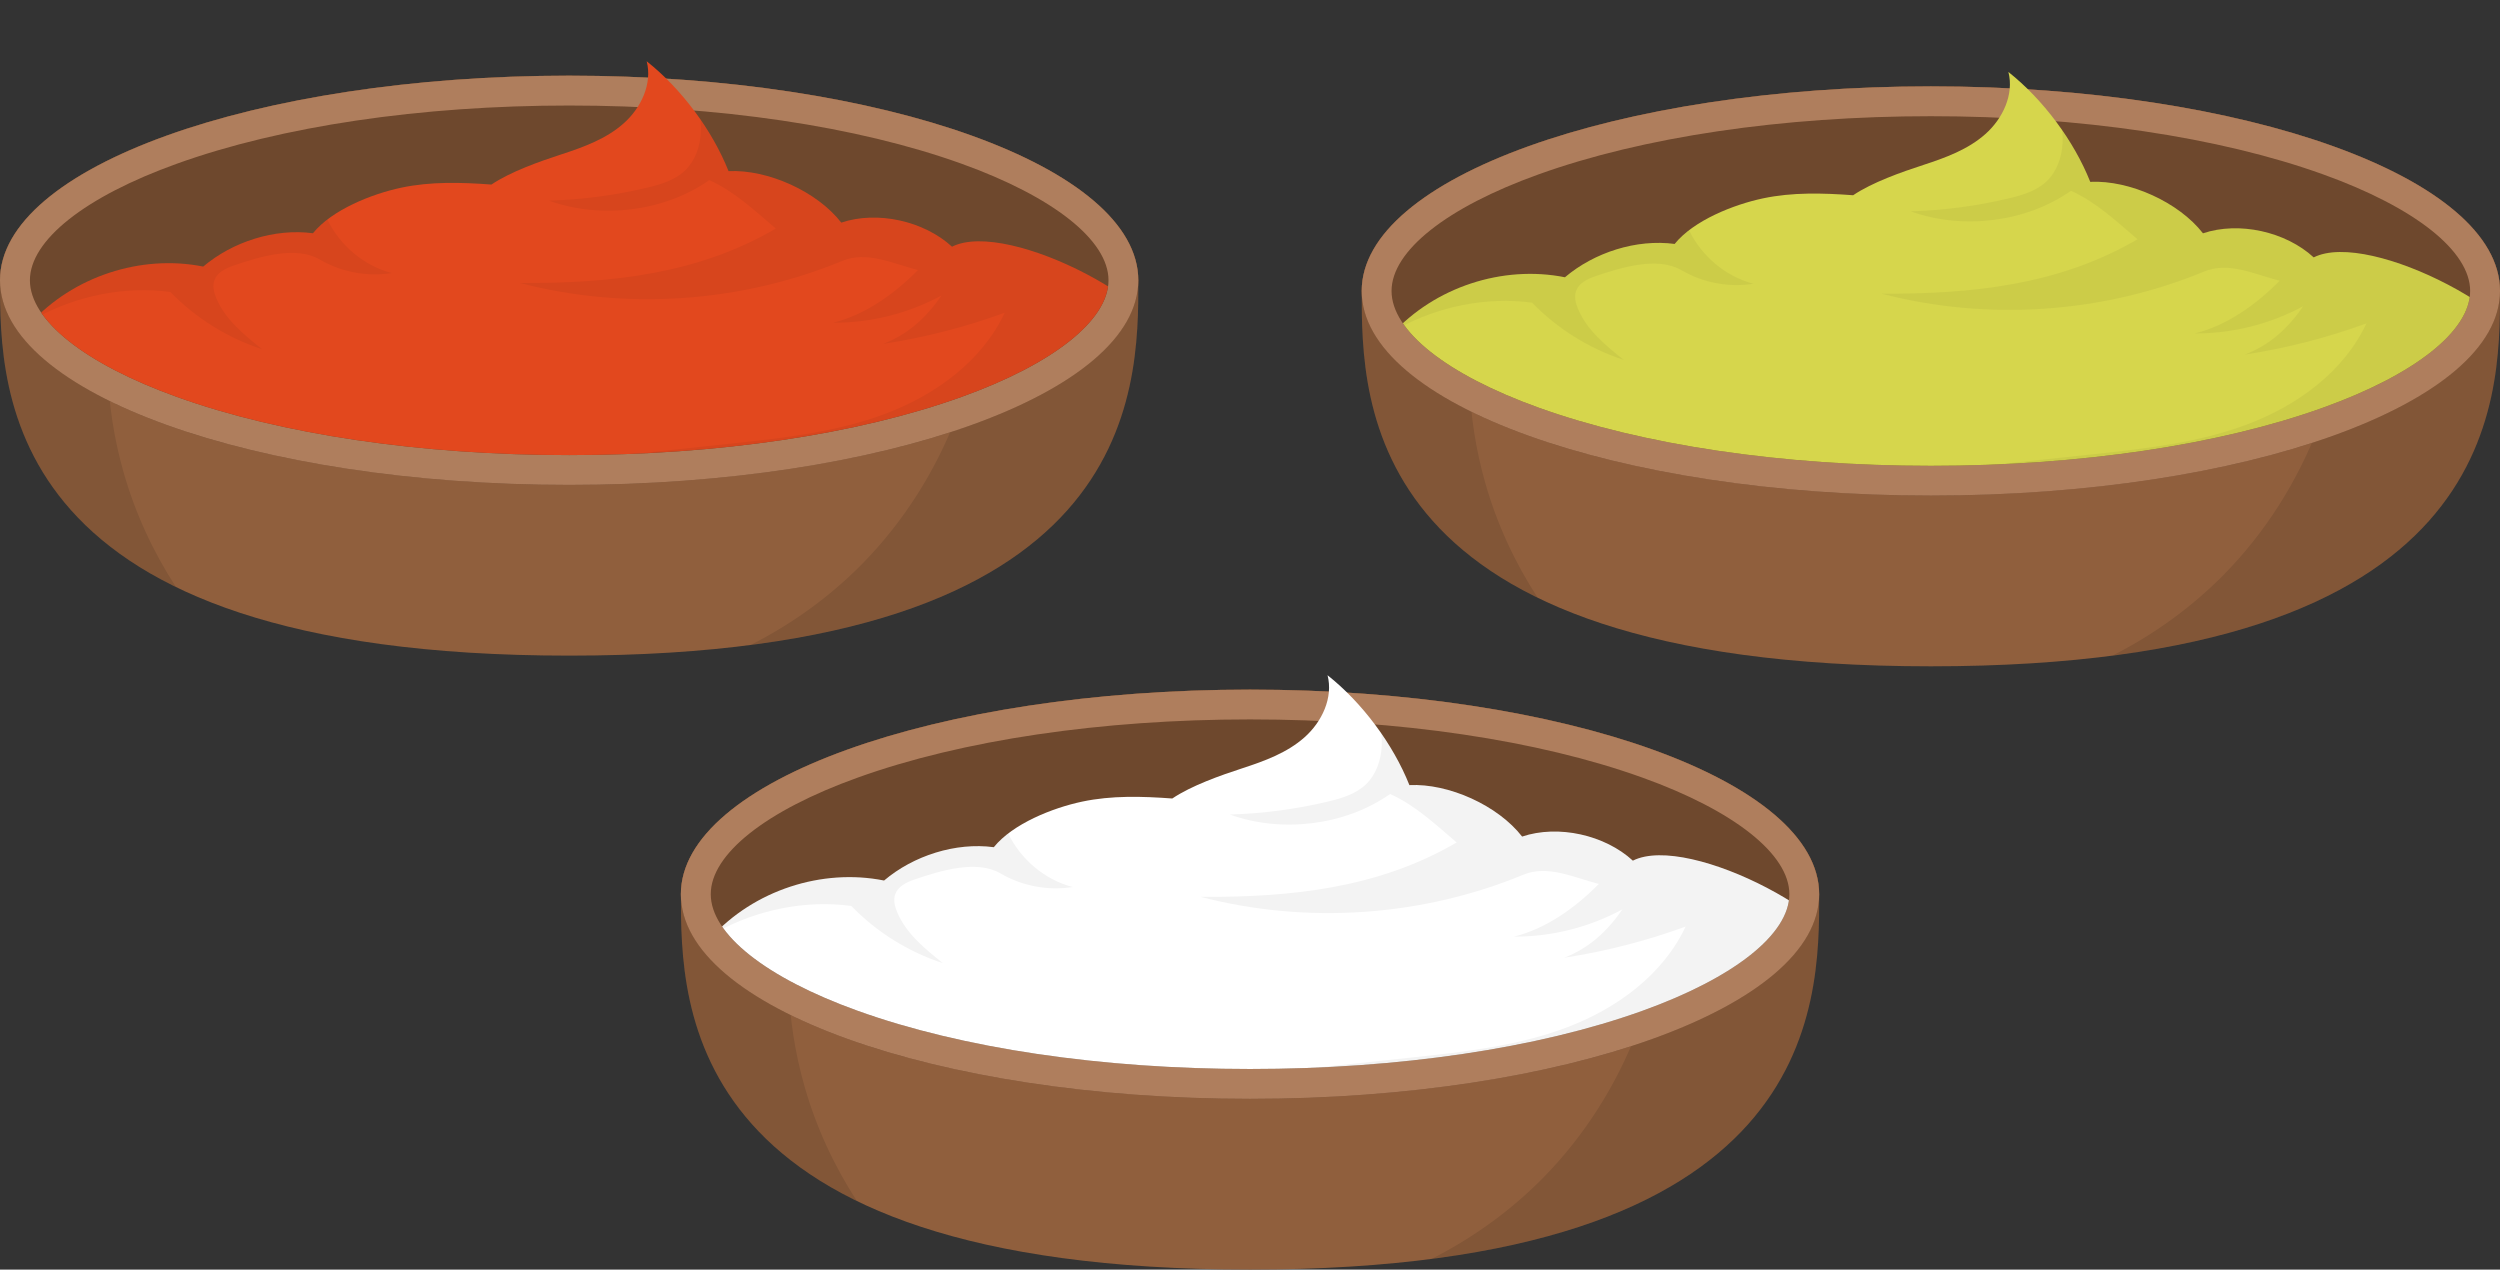 <svg viewBox="0 0 416.28 211.4" xmlns:xlink="http://www.w3.org/1999/xlink" xmlns="http://www.w3.org/2000/svg" id="Layer_2">
  <rect x="0" y="0" width="416.28" height="211.4" fill="#333333" stroke="none"/>
  <defs>
    <style>
      .cls-1 {
        fill: none;
      }

      .cls-2 {
        fill: #e2481e;
      }

      .cls-3 {
        clip-path: url(#clippath-1);
      }

      .cls-4 {
        clip-path: url(#clippath-2);
      }

      .cls-5 {
        fill: #6e482d;
      }

      .cls-6 {
        fill: #fff;
      }

      .cls-7 {
        fill: #af7e5d;
      }

      .cls-8 {
        opacity: .1;
      }

      .cls-9 {
        opacity: .05;
      }

      .cls-10 {
        fill: #d6d64c;
      }

      .cls-11 {
        fill: #905f3d;
      }

      .cls-12 {
        clip-path: url(#clippath);
      }
    </style>
    <clipPath id="clippath">
      <path d="M273.48,129.48c-17.37-6.25-40.58-27.26-65.33-27.26s-47.96,21.01-65.33,27.26c-15.32,5.51-24.47,12.77-24.47,19.41s9.15,13.91,24.47,19.42c17.37,6.25,40.58,9.69,65.33,9.69s47.96-3.44,65.33-9.69c15.32-5.51,24.47-12.77,24.47-19.42s-9.15-13.91-24.47-19.41Z" class="cls-1"></path>
    </clipPath>
    <clipPath id="clippath-1">
      <path d="M386.84,29.04c-17.37-6.25-40.58-27.26-65.33-27.26s-47.96,21.01-65.33,27.26c-15.32,5.51-24.47,12.77-24.47,19.41s9.15,13.91,24.47,19.42c17.37,6.25,40.58,9.69,65.33,9.69s47.96-3.44,65.33-9.69c15.32-5.51,24.47-12.77,24.47-19.42s-9.15-13.91-24.47-19.41Z" class="cls-1"></path>
    </clipPath>
    <clipPath id="clippath-2">
      <path d="M160.11,27.26C142.73,21.01,119.53,0,94.77,0S46.82,21.01,29.44,27.26c-15.32,5.51-24.47,12.77-24.47,19.41s9.15,13.91,24.47,19.42c17.37,6.25,40.58,9.69,65.33,9.69s47.96-3.44,65.33-9.69c15.32-5.51,24.47-12.77,24.47-19.42s-9.15-13.91-24.47-19.41Z" class="cls-1"></path>
    </clipPath>
  </defs>
  <g id="OBJECTS">
    <g>
      <g>
        <path d="M302.92,148.9c0,18.82,0,62.5-94.77,62.5s-94.77-43.68-94.77-62.5,42.43-34.07,94.77-34.07,94.77,15.25,94.77,34.07Z" class="cls-11"></path>
        <path d="M238.36,209.62c64.55-8.37,64.56-44.16,64.56-60.72,0-18.82-42.43-34.07-94.77-34.07s-94.77,15.25-94.77,34.07c0,12.72,0,36.81,29.3,51.08-3.83-5.9-6.81-12.36-8.73-19.13-3.15-11.05-3.52-22.87-1.18-34.11,5.18,3.53,12.39,4.52,18.92,4.75,15.16.52,30.31-.77,45.42-2.06,25.63-2.19,51.26-4.38,76.9-6.56,1.14-.1,2.31-.21,3.47-.35.86,19.65-6.72,39.57-20.53,53.6-5.4,5.48-11.71,10.03-18.57,13.5Z" class="cls-8"></path>
        <ellipse ry="34.07" rx="94.77" cy="148.9" cx="208.14" class="cls-5"></ellipse>
        <path d="M208.14,114.83c-52.34,0-94.77,15.25-94.77,34.07s42.43,34.07,94.77,34.07,94.77-15.25,94.77-34.07-42.43-34.07-94.77-34.07ZM273.48,168.31c-17.37,6.25-40.58,9.69-65.33,9.69s-47.96-3.44-65.33-9.69c-15.32-5.51-24.47-12.77-24.47-19.42s9.15-13.91,24.47-19.41c17.37-6.25,40.58-9.69,65.33-9.69s47.96,3.44,65.33,9.69c15.32,5.51,24.47,12.77,24.47,19.41s-9.15,13.91-24.47,19.42Z" class="cls-7"></path>
        <g class="cls-12">
          <path d="M118.39,156.13c7.1-7.85,18.45-11.59,28.82-9.51,4.88-4.14,11.92-6.4,18.27-5.55,3.16-3.91,9.8-6.55,14.71-7.59s10-.89,15.01-.52c3.21-2.16,8.03-3.85,11.71-5.05,3.68-1.2,7.42-2.57,10.31-5.14,2.9-2.57,4.8-6.6,3.83-10.34,5.77,4.57,10.91,11.46,13.63,18.3,6.55-.32,14.75,3.39,18.77,8.57,6.01-2.02,13.78-.28,18.44,4.01,9.42-4.75,37.78,10.48,36.88,18.92,5.02,7.1-1.77-3.1-6.33,4.3-4.57,7.4-12.36,12.34-20.57,15.22-8.21,2.88-16.92,3.94-25.53,5.19-18.32,2.67-36.5,6.33-54.3,11.4-11.37,3.24-22.69,7.07-34.46,8.04-11.78.97-24.36-1.28-33.36-8.94-11.52-9.81-13.7-26.33-15.83-41.31Z" class="cls-6"></path>
          <path d="M308.77,162.22c.9-8.44-27.46-23.67-36.88-18.92-4.66-4.3-12.43-6.04-18.44-4.01-4.03-5.18-12.22-8.89-18.77-8.57-1.16-2.91-2.78-5.83-4.67-8.58.07.73.1,1.46.06,2.2-.14,2.31-.95,4.65-2.62,6.26-1.7,1.63-4.07,2.34-6.36,2.88-5.34,1.27-10.82,1.99-16.31,2.15,8.61,3.11,19.2,1.85,26.69-3.42,4.12,1.83,7.65,5.14,11.08,8.07-13.01,7.61-27.54,9.15-42.62,9.06,17.67,4.6,36.83,3.29,53.7-3.68,4.1-1.69,8.29.42,12.59,1.53-3.88,3.94-8.76,7.45-14.13,8.77,6.27.03,12.55-1.55,18.06-4.54-2.52,3.66-5.57,6.48-9.72,8.06,6.9-1.05,13.69-2.8,20.24-5.19-3.75,8.01-11.45,13.63-19.73,16.77-8.27,3.14-17.19,4.1-25.99,5.04-18.16,1.93-36.31,3.86-54.47,5.79,13.65,6.72,31.21,9.03,46.42,9.58,1.03.04,2.07.04,3.1.06,8.74-1.79,17.53-3.32,26.36-4.61,8.61-1.25,17.32-2.31,25.53-5.19,8.21-2.88,16.01-7.82,20.57-15.22,4.57-7.4,11.35,2.8,6.33-4.3Z" class="cls-9"></path>
          <path d="M152.24,146.46c4.34-1.49,10.41-3.34,14.37-1.02,3.58,2.1,7.9,2.91,12,2.26-4.65-1.21-8.64-4.6-10.73-8.91-.92.7-1.74,1.46-2.4,2.28-6.34-.85-13.39,1.41-18.27,5.55-9.96-2-20.81,1.39-27.95,8.61,6.79-3.75,14.86-5.41,22.49-4.38,4.21,4.35,9.5,7.65,15.26,9.53-3.01-2.4-6.13-4.94-7.62-8.49-.4-.95-.67-2.03-.32-3,.47-1.3,1.86-1.98,3.17-2.43Z" class="cls-9"></path>
        </g>
      </g>
      <g>
        <g>
          <path d="M416.28,48.45c0,18.82,0,62.5-94.77,62.5s-94.77-43.68-94.77-62.5,42.43-34.07,94.77-34.07,94.77,15.25,94.77,34.07Z" class="cls-11"></path>
          <path d="M351.72,109.17c64.55-8.37,64.56-44.16,64.56-60.72,0-18.82-42.43-34.07-94.77-34.07s-94.77,15.25-94.77,34.07c0,12.72,0,36.81,29.3,51.08-3.83-5.9-6.81-12.36-8.73-19.13-3.15-11.05-3.52-22.87-1.18-34.11,5.18,3.53,12.39,4.52,18.92,4.75,15.16.52,30.31-.77,45.42-2.06,25.63-2.19,51.26-4.38,76.9-6.56,1.14-.1,2.31-.21,3.47-.35.86,19.65-6.72,39.57-20.53,53.6-5.4,5.48-11.71,10.03-18.57,13.5Z" class="cls-8"></path>
          <ellipse ry="34.07" rx="94.77" cy="48.45" cx="321.51" class="cls-5"></ellipse>
          <path d="M321.51,14.38c-52.34,0-94.77,15.25-94.77,34.07s42.43,34.07,94.77,34.07,94.77-15.25,94.77-34.07-42.43-34.07-94.77-34.07ZM386.84,67.87c-17.37,6.25-40.58,9.69-65.33,9.69s-47.96-3.44-65.33-9.69c-15.32-5.51-24.47-12.77-24.47-19.42s9.15-13.91,24.47-19.41c17.37-6.25,40.58-9.69,65.33-9.69s47.96,3.44,65.33,9.69c15.32,5.51,24.47,12.77,24.47,19.41s-9.15,13.91-24.47,19.42Z" class="cls-7"></path>
          <g class="cls-3">
            <path d="M231.76,55.68c7.1-7.85,18.45-11.59,28.82-9.51,4.88-4.14,11.92-6.4,18.27-5.55,3.16-3.91,9.8-6.55,14.71-7.59s10-.89,15.01-.52c3.21-2.16,8.03-3.85,11.71-5.05,3.68-1.2,7.42-2.57,10.31-5.14,2.9-2.57,4.8-6.6,3.83-10.34,5.77,4.57,10.91,11.46,13.63,18.3,6.55-.32,14.75,3.39,18.77,8.57,6.01-2.02,13.78-.28,18.44,4.01,9.42-4.75,37.78,10.48,36.88,18.92,5.02,7.1-1.77-3.1-6.33,4.3-4.57,7.4-12.36,12.34-20.57,15.22-8.21,2.88-16.92,3.94-25.53,5.19-18.32,2.67-36.5,6.33-54.3,11.4-11.37,3.24-22.69,7.07-34.46,8.04-11.78.97-24.36-1.28-33.36-8.94-11.52-9.81-13.7-26.33-15.83-41.31Z" class="cls-10"></path>
            <path d="M422.14,61.78c.9-8.44-27.46-23.67-36.88-18.92-4.66-4.3-12.43-6.04-18.44-4.01-4.03-5.18-12.22-8.89-18.77-8.57-1.16-2.91-2.78-5.83-4.67-8.58.07.73.1,1.46.06,2.2-.14,2.31-.95,4.65-2.62,6.26-1.7,1.63-4.07,2.34-6.36,2.88-5.34,1.27-10.82,1.99-16.31,2.15,8.61,3.11,19.2,1.85,26.69-3.42,4.12,1.83,7.65,5.14,11.08,8.07-13.01,7.61-27.54,9.15-42.62,9.06,17.67,4.6,36.83,3.29,53.7-3.68,4.1-1.69,8.29.42,12.59,1.53-3.88,3.94-8.76,7.45-14.13,8.77,6.27.03,12.55-1.55,18.06-4.54-2.52,3.66-5.57,6.48-9.72,8.06,6.9-1.05,13.69-2.8,20.24-5.19-3.75,8.01-11.45,13.63-19.73,16.77-8.27,3.14-17.19,4.1-25.99,5.04-18.16,1.93-36.31,3.86-54.47,5.79,13.65,6.72,31.21,9.03,46.42,9.58,1.03.04,2.07.04,3.1.06,8.74-1.79,17.53-3.32,26.36-4.61,8.61-1.25,17.32-2.31,25.53-5.19,8.21-2.88,16.01-7.82,20.57-15.22,4.57-7.4,11.35,2.8,6.33-4.3Z" class="cls-9"></path>
            <path d="M265.61,46.01c4.34-1.49,10.41-3.34,14.37-1.02,3.58,2.1,7.9,2.91,12,2.26-4.65-1.21-8.64-4.6-10.73-8.91-.92.7-1.74,1.46-2.4,2.28-6.34-.85-13.39,1.41-18.27,5.55-9.96-2-20.81,1.39-27.95,8.61,6.79-3.75,14.86-5.41,22.49-4.38,4.21,4.35,9.5,7.65,15.26,9.53-3.01-2.4-6.13-4.94-7.62-8.49-.4-.95-.67-2.03-.32-3,.47-1.3,1.86-1.98,3.17-2.43Z" class="cls-9"></path>
          </g>
        </g>
        <g>
          <path d="M189.55,46.67c0,18.82,0,62.5-94.77,62.5S0,65.49,0,46.67,42.43,12.6,94.77,12.6s94.77,15.25,94.77,34.07Z" class="cls-11"></path>
          <path d="M124.99,107.39c64.55-8.37,64.56-44.16,64.56-60.72,0-18.82-42.43-34.07-94.77-34.07S0,27.86,0,46.67c0,12.72,0,36.81,29.3,51.08-3.83-5.9-6.81-12.36-8.73-19.13-3.15-11.05-3.52-22.87-1.18-34.11,5.18,3.53,12.39,4.52,18.92,4.75,15.16.52,30.31-.77,45.42-2.06,25.63-2.19,51.26-4.38,76.9-6.56,1.14-.1,2.31-.21,3.47-.35.86,19.65-6.72,39.57-20.53,53.6-5.4,5.48-11.71,10.03-18.57,13.5Z" class="cls-8"></path>
          <ellipse ry="34.07" rx="94.77" cy="46.67" cx="94.77" class="cls-5"></ellipse>
          <path d="M94.77,12.6C42.43,12.6,0,27.86,0,46.67s42.43,34.07,94.77,34.07,94.77-15.25,94.77-34.07S147.12,12.6,94.77,12.6ZM160.11,66.09c-17.37,6.25-40.58,9.69-65.33,9.69s-47.96-3.44-65.33-9.69c-15.32-5.51-24.47-12.77-24.47-19.42s9.15-13.91,24.47-19.41c17.37-6.25,40.58-9.69,65.33-9.69s47.96,3.44,65.33,9.69c15.32,5.51,24.47,12.77,24.47,19.41s-9.15,13.91-24.47,19.42Z" class="cls-7"></path>
          <g class="cls-4">
            <path d="M5.02,53.9c7.1-7.85,18.45-11.59,28.82-9.51,4.88-4.14,11.92-6.4,18.27-5.55,3.16-3.91,9.8-6.55,14.71-7.59,4.91-1.04,10-.89,15.01-.52,3.21-2.16,8.03-3.85,11.71-5.05,3.68-1.2,7.42-2.57,10.31-5.14,2.9-2.57,4.8-6.6,3.83-10.34,5.77,4.57,10.91,11.46,13.63,18.3,6.55-.32,14.75,3.39,18.77,8.57,6.01-2.02,13.78-.28,18.44,4.01,9.42-4.75,37.78,10.48,36.88,18.92,5.02,7.1-1.77-3.1-6.33,4.3-4.57,7.4-12.36,12.34-20.57,15.22-8.21,2.88-16.92,3.94-25.53,5.19-18.32,2.67-36.5,6.33-54.3,11.4-11.37,3.24-22.69,7.07-34.46,8.04-11.78.97-24.36-1.28-33.36-8.94-11.52-9.81-13.7-26.33-15.83-41.31Z" class="cls-2"></path>
            <path d="M195.4,60c.9-8.44-27.46-23.67-36.88-18.92-4.66-4.3-12.43-6.04-18.44-4.01-4.03-5.18-12.22-8.89-18.77-8.57-1.16-2.91-2.78-5.83-4.67-8.58.07.73.1,1.46.06,2.2-.14,2.31-.95,4.65-2.62,6.26-1.7,1.63-4.07,2.34-6.36,2.88-5.34,1.27-10.82,1.99-16.31,2.15,8.61,3.11,19.2,1.85,26.69-3.42,4.12,1.83,7.65,5.14,11.08,8.07-13.01,7.61-27.54,9.15-42.62,9.06,17.67,4.6,36.83,3.29,53.7-3.68,4.1-1.69,8.29.42,12.59,1.53-3.88,3.94-8.76,7.45-14.13,8.77,6.27.03,12.55-1.55,18.06-4.54-2.52,3.66-5.57,6.48-9.72,8.06,6.9-1.05,13.69-2.8,20.24-5.19-3.75,8.01-11.45,13.63-19.73,16.77-8.27,3.14-17.19,4.1-25.99,5.04-18.16,1.93-36.31,3.86-54.47,5.79,13.65,6.72,31.21,9.03,46.42,9.58,1.03.04,2.07.04,3.1.06,8.74-1.79,17.53-3.32,26.36-4.61,8.61-1.25,17.32-2.31,25.53-5.19,8.21-2.88,16.01-7.82,20.57-15.22,4.57-7.4,11.35,2.8,6.33-4.3Z" class="cls-9"></path>
            <path d="M38.87,44.23c4.34-1.49,10.41-3.34,14.37-1.02,3.58,2.1,7.9,2.91,12,2.26-4.65-1.21-8.64-4.6-10.73-8.91-.92.7-1.74,1.46-2.4,2.28-6.34-.85-13.39,1.41-18.27,5.55-9.96-2-20.81,1.39-27.95,8.61,6.79-3.75,14.86-5.41,22.49-4.38,4.21,4.35,9.5,7.65,15.26,9.53-3.01-2.4-6.13-4.94-7.62-8.49-.4-.95-.67-2.03-.32-3,.47-1.3,1.86-1.98,3.17-2.43Z" class="cls-9"></path>
          </g>
        </g>
      </g>
    </g>
  </g>
</svg>